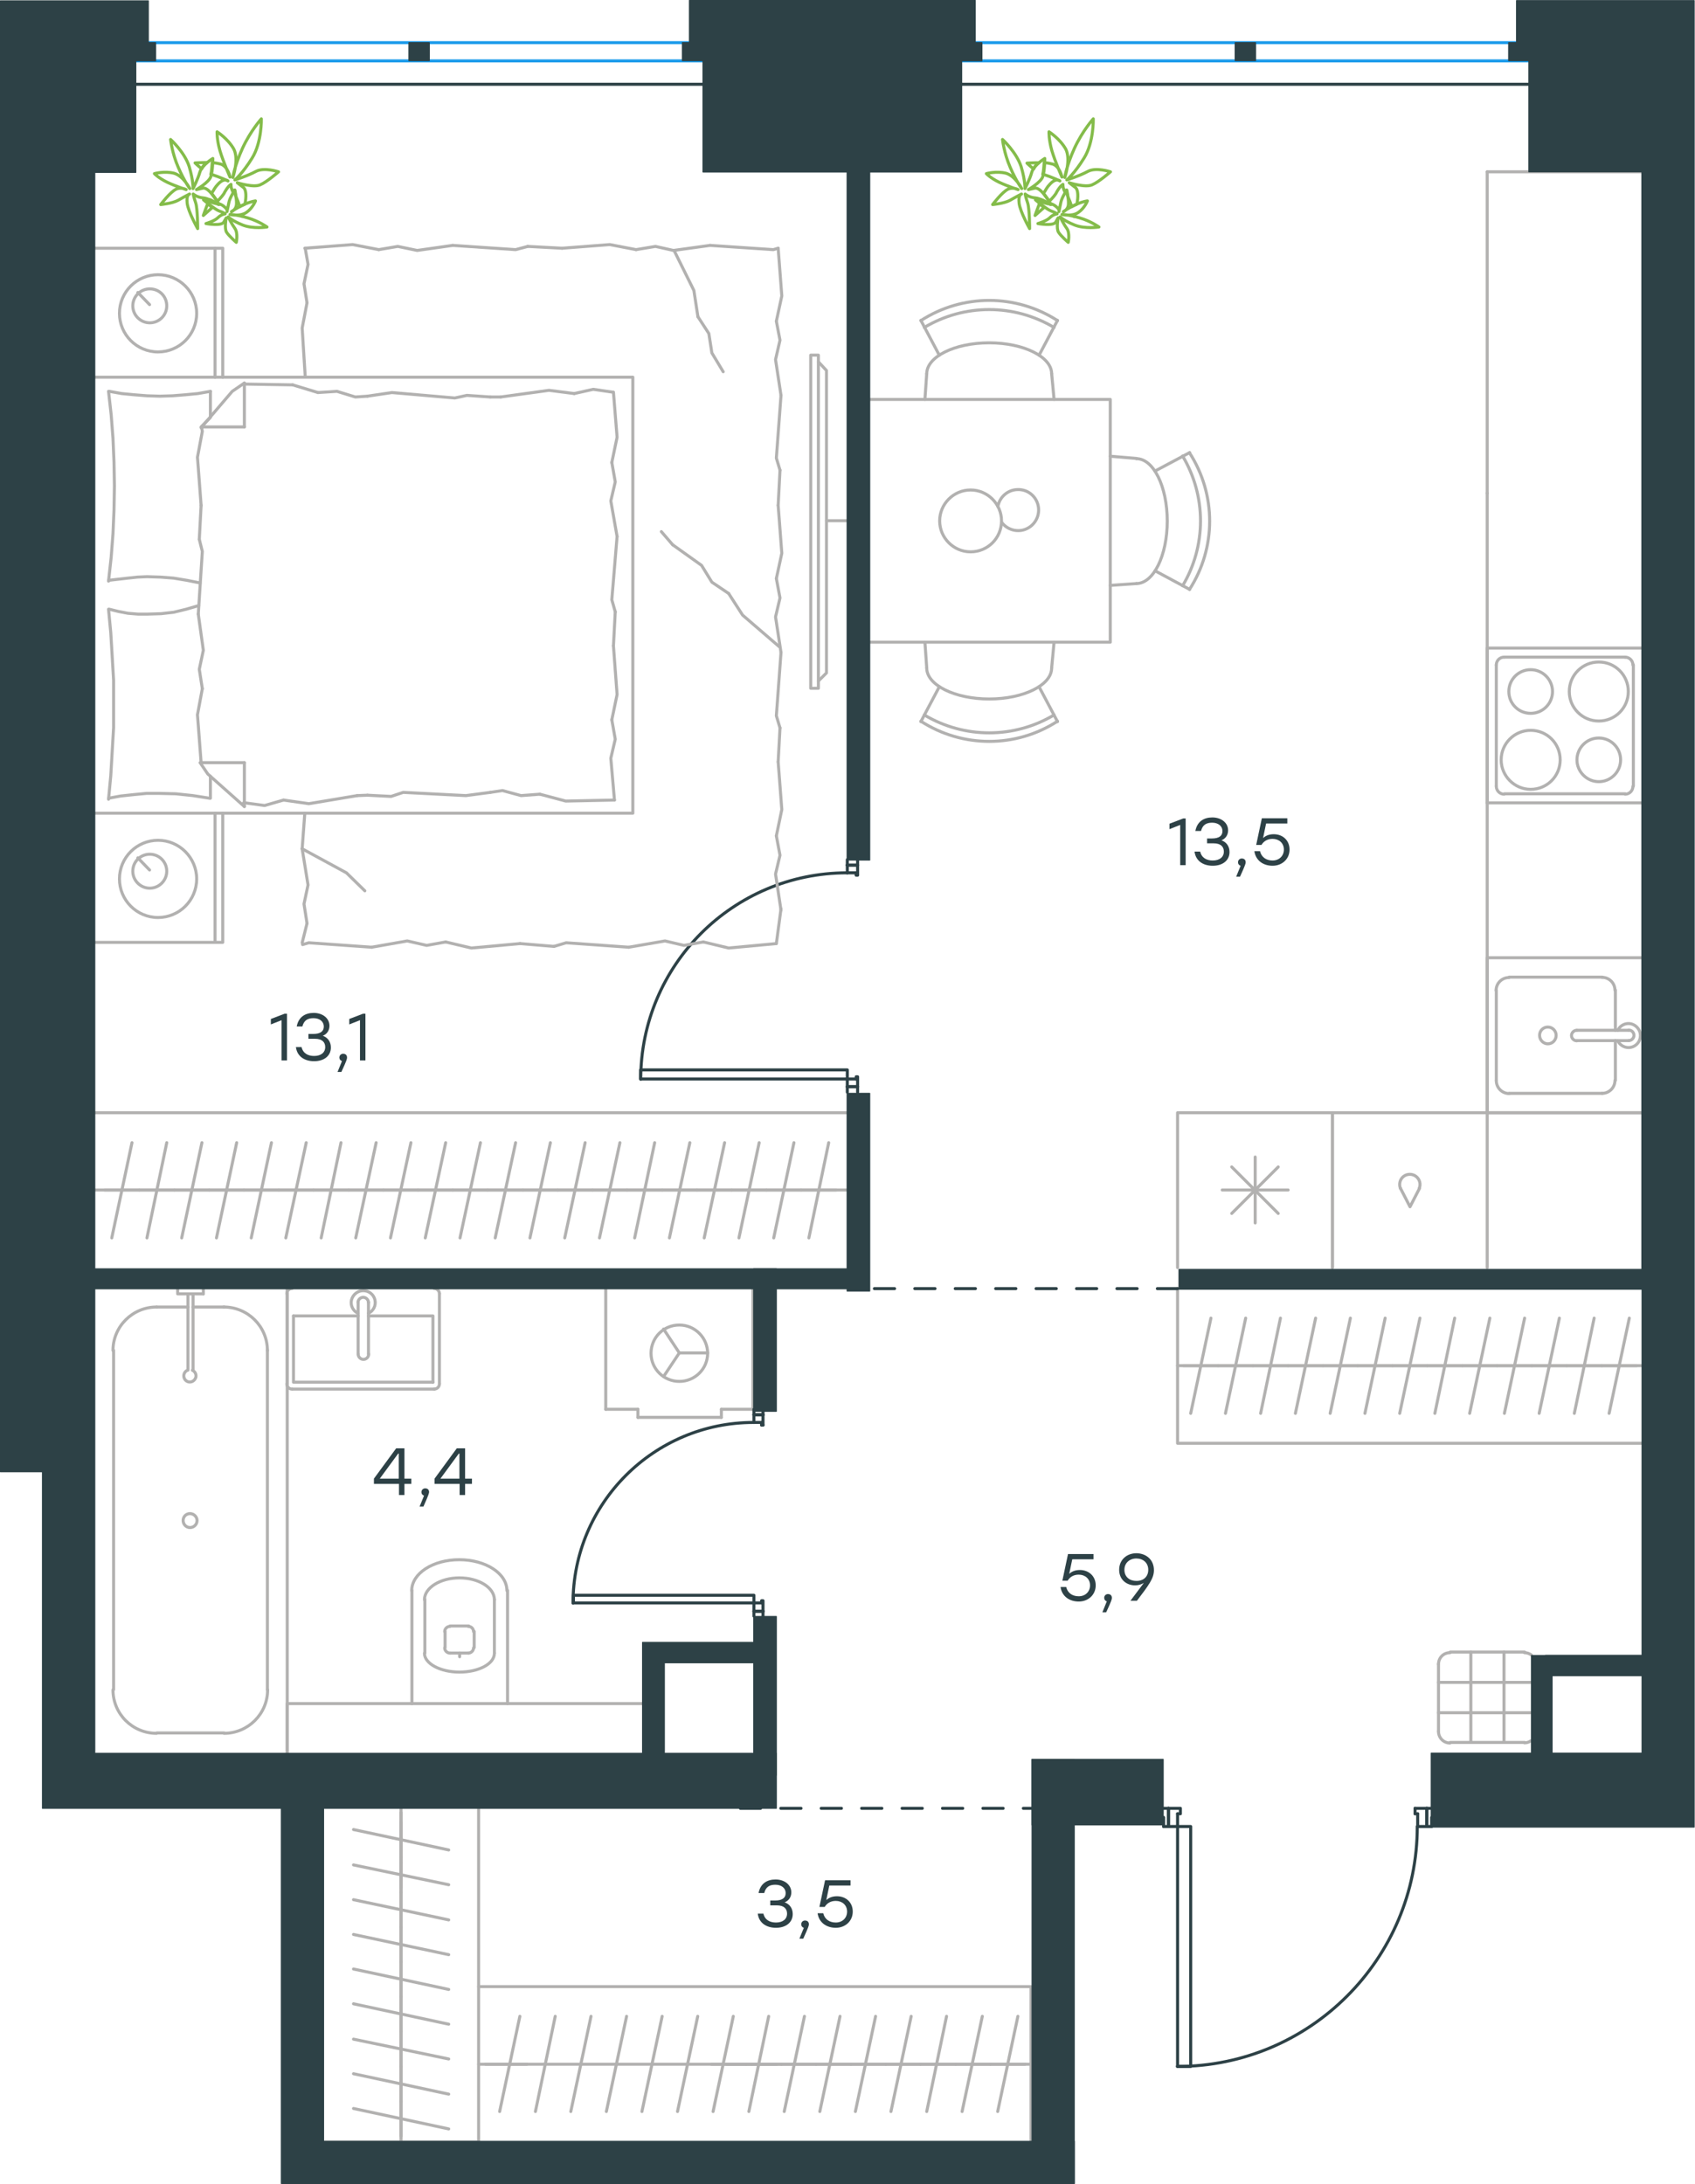 <?xml version="1.0" encoding="utf-8"?>
<!-- Generator: Adobe Illustrator 26.5.0, SVG Export Plug-In . SVG Version: 6.00 Build 0)  -->
<svg version="1.1" id="Слой_1" xmlns="http://www.w3.org/2000/svg" xmlns:xlink="http://www.w3.org/1999/xlink" x="0px" y="0px"
	 viewBox="0 0 838.6 1080.5" style="enable-background:new 0 0 838.6 1080.5;" xml:space="preserve">
<style type="text/css">
	.st0{fill:none;stroke:#B2B1B0;stroke-width:1.5;stroke-linecap:round;stroke-linejoin:round;stroke-miterlimit:10;}
	.st1{fill:none;stroke:#2D4146;stroke-width:1.5;stroke-linecap:round;stroke-linejoin:round;stroke-miterlimit:22.926;}
	.st2{fill:none;stroke:#1D9CEB;stroke-width:1.5;stroke-linecap:round;stroke-linejoin:round;stroke-miterlimit:22.926;}
	
		.st3{fill:none;stroke:#2D4146;stroke-width:1.5;stroke-linecap:round;stroke-linejoin:round;stroke-miterlimit:22.926;stroke-dasharray:10;}
	
		.st4{fill-rule:evenodd;clip-rule:evenodd;fill:#2D4146;stroke:#2D4146;stroke-width:0.5;stroke-linecap:round;stroke-linejoin:round;stroke-miterlimit:10;}
	.st5{fill:none;stroke:#84BC4A;stroke-width:1.5;stroke-linecap:round;stroke-linejoin:round;stroke-miterlimit:22.926;}
	.st6{fill:#2D4146;}
</style>
<g>
	<line class="st0" x1="198.4" y1="1056.8" x2="198.4" y2="1039.6"/>
	<line class="st0" x1="174.9" y1="1043.1" x2="222" y2="1053.2"/>
	<line class="st0" x1="198.4" y1="1039.6" x2="198.4" y2="1022.4"/>
	<line class="st0" x1="174.9" y1="1025.9" x2="222" y2="1036"/>
	<line class="st0" x1="198.4" y1="1022.4" x2="198.4" y2="1005"/>
	<line class="st0" x1="174.9" y1="1008.8" x2="222" y2="1018.6"/>
	<line class="st0" x1="198.4" y1="1005" x2="198.4" y2="987.8"/>
	<line class="st0" x1="174.9" y1="991.3" x2="222" y2="1001.4"/>
	<line class="st0" x1="198.4" y1="987.8" x2="198.4" y2="970.6"/>
	<line class="st0" x1="174.9" y1="974.1" x2="222" y2="984.2"/>
	<line class="st0" x1="198.4" y1="970.6" x2="198.4" y2="953.4"/>
	<line class="st0" x1="174.9" y1="957" x2="222" y2="967"/>
	<line class="st0" x1="198.4" y1="953.4" x2="198.4" y2="936.2"/>
	<line class="st0" x1="174.9" y1="939.8" x2="222" y2="949.8"/>
	<line class="st0" x1="198.4" y1="1059.7" x2="198.4" y2="894.6"/>
	<line class="st0" x1="198.4" y1="936.2" x2="198.4" y2="918.8"/>
	<line class="st0" x1="174.9" y1="922.6" x2="222" y2="932.4"/>
	<line class="st0" x1="198.4" y1="918.8" x2="198.4" y2="901.6"/>
	<line class="st0" x1="174.9" y1="905.1" x2="222" y2="915.2"/>
	<line class="st0" x1="198.4" y1="933.9" x2="198.4" y2="921.6"/>
	<line class="st0" x1="198.4" y1="921.6" x2="198.4" y2="909.1"/>
	<line class="st0" x1="198.4" y1="909.1" x2="198.4" y2="896.7"/>
	<polyline class="st0" points="236.8,894.6 236.8,1059.7 160.2,1059.7 	"/>
</g>
<g>
	<line class="st0" x1="507.2" y1="1021.2" x2="490" y2="1021.2"/>
	<line class="st0" x1="493.6" y1="1044.6" x2="503.6" y2="997.5"/>
	<line class="st0" x1="490" y1="1021.2" x2="472.8" y2="1021.2"/>
	<line class="st0" x1="476" y1="1044.6" x2="486" y2="997.5"/>
	<line class="st0" x1="472.8" y1="1021.2" x2="455.4" y2="1021.2"/>
	<line class="st0" x1="458.5" y1="1044.6" x2="468.3" y2="997.5"/>
	<line class="st0" x1="455.4" y1="1021.2" x2="438.2" y2="1021.2"/>
	<line class="st0" x1="440.8" y1="1044.6" x2="450.8" y2="997.5"/>
	<line class="st0" x1="438.2" y1="1021.2" x2="421" y2="1021.2"/>
	<line class="st0" x1="423.2" y1="1044.6" x2="433.2" y2="997.5"/>
	<line class="st0" x1="421" y1="1021.2" x2="403.8" y2="1021.2"/>
	<line class="st0" x1="405.6" y1="1044.6" x2="415.6" y2="997.5"/>
	<line class="st0" x1="403.8" y1="1021.2" x2="386.6" y2="1021.2"/>
	<line class="st0" x1="388" y1="1044.6" x2="398" y2="997.5"/>
	<line class="st0" x1="510.1" y1="1021.2" x2="236.8" y2="1021.2"/>
	<line class="st0" x1="386.6" y1="1021.2" x2="369.2" y2="1021.2"/>
	<line class="st0" x1="370.5" y1="1044.6" x2="380.3" y2="997.5"/>
	<line class="st0" x1="369.2" y1="1021.2" x2="352" y2="1021.2"/>
	<line class="st0" x1="352.8" y1="1044.6" x2="362.8" y2="997.5"/>
	<line class="st0" x1="384.3" y1="1021.2" x2="372" y2="1021.2"/>
	<line class="st0" x1="372" y1="1021.2" x2="359.5" y2="1021.2"/>
	<line class="st0" x1="260.7" y1="1021.2" x2="240.2" y2="1021.2"/>
	<polyline class="st0" points="236.8,982.8 510.1,982.8 510.1,1059.4 	"/>
	<line class="st0" x1="335.2" y1="1044.6" x2="345.2" y2="997.5"/>
	<line class="st0" x1="317.6" y1="1044.6" x2="327.6" y2="997.5"/>
	<line class="st0" x1="300" y1="1044.6" x2="310" y2="997.5"/>
	<line class="st0" x1="282.4" y1="1044.6" x2="292.4" y2="997.5"/>
	<line class="st0" x1="264.9" y1="1044.6" x2="274.7" y2="997.5"/>
	<line class="st0" x1="247.2" y1="1044.6" x2="257.2" y2="997.5"/>
</g>
<line class="st1" x1="419.2" y1="428" x2="419.2" y2="425.3"/>
<polyline class="st1" points="419.2,540.3 419.2,537.6 419.2,533.8 "/>
<line class="st1" x1="419.2" y1="431.8" x2="419.2" y2="428"/>
<path class="st1" d="M419.1,431.8c-56.4,0-102.1,45.7-102.1,102.1"/>
<line class="st1" x1="424.3" y1="428" x2="424.3" y2="432.9"/>
<line class="st1" x1="424.3" y1="537.6" x2="424.3" y2="540.3"/>
<line class="st1" x1="419.2" y1="533.8" x2="423.6" y2="533.8"/>
<polyline class="st1" points="424.3,537.6 424.3,532.7 423.6,532.7 423.6,533.8 "/>
<line class="st1" x1="423.6" y1="431.8" x2="423.6" y2="432.9"/>
<line class="st1" x1="424.3" y1="425.3" x2="424.3" y2="428"/>
<line class="st1" x1="419.2" y1="431.8" x2="423.6" y2="431.8"/>
<line class="st1" x1="423.6" y1="432.9" x2="424.3" y2="432.9"/>
<line class="st1" x1="419.2" y1="537.6" x2="424.3" y2="537.6"/>
<line class="st1" x1="419.2" y1="428" x2="424.3" y2="428"/>
<line class="st1" x1="419.2" y1="537.6" x2="424.3" y2="537.6"/>
<line class="st1" x1="419.2" y1="428" x2="424.3" y2="428"/>
<polygon class="st1" points="316.9,533.8 316.9,529.3 345.1,529.3 419.2,529.3 419.2,533.8 391,533.8 "/>
<line class="st1" x1="705.9" y1="903.6" x2="708.3" y2="903.6"/>
<polyline class="st1" points="575.7,903.6 578.1,903.6 582.6,903.6 "/>
<line class="st1" x1="701.4" y1="903.6" x2="705.9" y2="903.6"/>
<path class="st1" d="M582.5,1022.3c65.5,0,118.7-53.1,118.7-118.7"/>
<line class="st1" x1="705.9" y1="894.6" x2="700.1" y2="894.6"/>
<line class="st1" x1="578.1" y1="894.6" x2="575.7" y2="894.6"/>
<line class="st1" x1="582.6" y1="903.6" x2="582.6" y2="897.3"/>
<polyline class="st1" points="578.1,894.6 584,894.6 584,897.3 582.6,897.3 "/>
<polyline class="st1" points="575.7,903.6 575.7,902.9 575.7,899.1 "/>
<line class="st1" x1="701.4" y1="897.3" x2="700.1" y2="897.3"/>
<line class="st1" x1="708.3" y1="894.6" x2="705.9" y2="894.6"/>
<polyline class="st1" points="708.3,903.6 708.3,902.9 708.3,899.1 "/>
<line class="st1" x1="701.4" y1="903.6" x2="701.4" y2="897.3"/>
<line class="st1" x1="700.1" y1="897.3" x2="700.1" y2="894.6"/>
<line class="st1" x1="578.1" y1="903.6" x2="578.1" y2="894.6"/>
<line class="st1" x1="705.9" y1="903.6" x2="705.9" y2="894.6"/>
<line class="st1" x1="578.1" y1="903.6" x2="578.1" y2="894.6"/>
<line class="st1" x1="705.9" y1="903.6" x2="705.9" y2="894.6"/>
<polygon class="st1" points="582.6,931.7 582.6,1022.3 589.1,1022.3 589.1,994.4 589.1,903.6 582.6,903.6 "/>
<line class="st0" x1="120.9" y1="190" x2="144.8" y2="190.4"/>
<polyline class="st0" points="333.5,123.9 343.3,143.7 345.3,156.7 "/>
<polyline class="st0" points="345.3,156.7 350.7,165 352.2,174.6 357.8,183.9 "/>
<polyline class="st0" points="149.5,419.9 171.4,431.8 180.5,440.7 "/>
<polyline class="st0" points="385.5,319.9 367.4,304.3 360.5,293.6 "/>
<line class="st0" x1="332.8" y1="269.5" x2="327.2" y2="263"/>
<polyline class="st0" points="360.5,293.6 352.2,288 347.1,279.7 332.8,269.5 "/>
<line class="st0" x1="149.5" y1="466.4" x2="151.9" y2="456.8"/>
<line class="st0" x1="149.5" y1="419.9" x2="150.8" y2="402.3"/>
<polyline class="st0" points="151.9,456.8 150.4,447.2 152.4,437.8 149.5,419.9 "/>
<polyline class="st0" points="257.3,466.8 233.2,469 220.5,466 "/>
<polyline class="st0" points="183.9,468.6 152.8,466.4 149.7,467.3 "/>
<polyline class="st0" points="220.5,466 211.1,467.7 201.5,465.5 183.9,468.6 "/>
<polyline class="st0" points="384.1,466.8 360.5,469 348,466 "/>
<polyline class="st0" points="311.1,468.6 280.1,466.4 274.1,468.2 "/>
<polyline class="st0" points="348,466 338.4,467.7 329,465.5 311.1,468.6 "/>
<line class="st0" x1="274.1" y1="468.2" x2="257.3" y2="466.8"/>
<polyline class="st0" points="385,376.9 386.8,400.5 384.1,413.5 "/>
<polyline class="st0" points="384.1,413.5 385.9,423.1 383.7,432.4 386.4,450.3 "/>
<line class="st0" x1="386.4" y1="449.6" x2="384.1" y2="466.8"/>
<polyline class="st0" points="385,250 386.8,273.7 384.1,286.2 "/>
<polyline class="st0" points="386.4,322.8 384.1,354.1 385.9,360.1 "/>
<polyline class="st0" points="384.1,286.2 385.9,295.8 383.7,305.2 386.4,322.8 "/>
<line class="st0" x1="385.9" y1="360.1" x2="385" y2="376.9"/>
<polyline class="st0" points="385,122.8 386.8,146.4 384.1,158.9 "/>
<polyline class="st0" points="386.4,195.6 384.1,226.6 385.9,232.6 "/>
<polyline class="st0" points="384.1,158.9 385.9,168.3 383.7,177.9 386.4,195.6 "/>
<line class="st0" x1="385.9" y1="232.6" x2="385" y2="250"/>
<polyline class="st0" points="278.1,122.8 301.7,121 314.7,123.5 "/>
<polyline class="st0" points="351.3,121.4 382.6,123.5 385,122.8 "/>
<polyline class="st0" points="314.7,123.5 324.3,121.9 333.2,123.9 351.3,121.4 "/>
<polyline class="st0" points="150.8,122.8 174.5,121 187.4,123.5 "/>
<polyline class="st0" points="224,121.4 255.1,123.5 261.1,121.9 "/>
<polyline class="st0" points="187.4,123.5 196.8,121.9 206.4,123.9 224,121.4 "/>
<line class="st0" x1="261.1" y1="121.9" x2="278.1" y2="122.8"/>
<polyline class="st0" points="151,186.2 149.5,162.3 151.9,149.8 "/>
<polyline class="st0" points="151.9,149.8 150.4,140.4 152.4,130.8 151,122.8 "/>
<polyline class="st0" points="99.5,250 97.7,226.2 100.1,213.4 99.7,211.2 "/>
<polyline class="st0" points="99.5,377.3 97.7,353.6 100.1,340.7 "/>
<polyline class="st0" points="98.1,303.8 100.1,272.8 98.6,266.8 "/>
<polyline class="st0" points="100.1,340.7 98.6,331.1 100.6,321.7 98.1,303.8 "/>
<line class="st0" x1="98.6" y1="266.8" x2="99.5" y2="250"/>
<polyline class="st0" points="104.1,193.6 97.9,194.7 91.7,195.3 85.4,195.8 79.1,196 72.7,195.8 66.4,195.3 60.2,194.7 54.1,193.6 
	"/>
<polyline class="st0" points="53.7,193.6 55,205.2 55.9,216.8 56.4,228.6 56.6,240.4 56.4,252.3 55.9,264.1 55,275.7 53.7,287.5 "/>
<polyline class="st0" points="176.7,393.6 152.8,397.6 140.3,395.8 "/>
<polyline class="st0" points="140.3,395.8 130.9,398.5 121.3,397.2 120.5,397.2 "/>
<line class="st0" x1="181.8" y1="393.4" x2="176.7" y2="393.6"/>
<polyline class="st0" points="242.6,392 230.5,393.6 199.5,392 193.5,394 181.8,393.4 "/>
<polyline class="st0" points="304,395.8 279.9,396.3 267.1,392.9 "/>
<polyline class="st0" points="267.1,392.9 257.8,393.6 248.6,391.1 242.6,392 "/>
<polyline class="st0" points="247.7,196.4 271.6,193.1 284.1,194.7 "/>
<polyline class="st0" points="284.1,194.7 293.5,192.6 303.1,194 "/>
<line class="st0" x1="242.6" y1="196.4" x2="247.7" y2="196.4"/>
<polyline class="st0" points="181.8,196 193.9,194.2 225,196.9 231,195.6 242.6,196.4 "/>
<line class="st0" x1="144.8" y1="190.4" x2="157.3" y2="194.2"/>
<polyline class="st0" points="157.3,194.2 166.7,193.6 175.8,196.4 181.8,196 "/>
<polyline class="st0" points="53.7,287.1 63.3,286 68,285.5 72.7,285.3 79.4,285.5 85.9,286 92.5,287.1 99,288.4 "/>
<polyline class="st0" points="53.7,394.9 59.7,393.8 66.2,393.1 72.5,392.5 78.7,392.5 87,392.7 95.5,393.6 103.7,394.9 "/>
<polyline class="st0" points="98.3,299.6 92.1,301.4 85.9,302.9 79.6,303.6 73.1,303.8 68.2,303.8 63.3,303.4 58.6,302.5 
	54.1,301.4 "/>
<polyline class="st0" points="53.7,301.4 54.8,313 55.5,324.6 56.2,336.5 56.2,348.5 56.2,360.1 55.5,371.9 54.8,383.8 53.7,395.4 
	"/>
<polyline class="st0" points="303.5,319.5 305.3,343.6 302.7,356.1 "/>
<polyline class="st0" points="302.7,356.1 304.4,365.7 302.2,375.1 304,395.8 "/>
<polyline class="st0" points="303.5,194 305.3,216.3 302.7,228.8 "/>
<polyline class="st0" points="305.3,265.4 302.7,296.7 304.4,302.7 "/>
<polyline class="st0" points="302.7,228.8 304.4,238.4 302.2,247.8 305.3,265.4 "/>
<line class="st0" x1="304.4" y1="302.7" x2="303.5" y2="319.5"/>
<line class="st0" x1="120.9" y1="399" x2="120.9" y2="377.3"/>
<polyline class="st0" points="99.5,211.6 114.9,193.6 120.9,189.5 "/>
<line class="st0" x1="99.5" y1="377.3" x2="120.9" y2="377.3"/>
<line class="st0" x1="104.1" y1="193.6" x2="104.1" y2="206"/>
<polyline class="st0" points="120.9,399 102.8,382.9 99,377.3 "/>
<line class="st0" x1="120.9" y1="189.5" x2="120.9" y2="211.2"/>
<polyline class="st0" points="104.1,206.5 99.5,211.2 120.9,211.2 "/>
<line class="st0" x1="104.1" y1="384" x2="104.1" y2="394.9"/>
<line class="st0" x1="74" y1="150.7" x2="68.2" y2="144.7"/>
<path class="st0" d="M74.1,142.9c-4.6,0-8.4,3.8-8.4,8.4c0,4.6,3.8,8.4,8.4,8.4c4.6,0,8.4-3.7,8.4-8.4
	C82.5,146.6,78.8,142.9,74.1,142.9"/>
<path class="st0" d="M78.2,135.9c-10.5,0-19.1,8.5-19.1,19.1c0,10.5,8.5,19.1,19.1,19.1c10.5,0,19.1-8.5,19.1-19.1
	C97.3,144.5,88.7,135.9,78.2,135.9"/>
<line class="st0" x1="74" y1="430.4" x2="68.2" y2="424.4"/>
<path class="st0" d="M74.1,422.6c-4.6,0-8.4,3.7-8.4,8.4c0,4.6,3.8,8.4,8.4,8.4c4.6,0,8.4-3.8,8.4-8.4
	C82.5,426.4,78.8,422.6,74.1,422.6"/>
<path class="st0" d="M78.2,415.7c-10.5,0-19.1,8.5-19.1,19.1c0,10.5,8.5,19.1,19.1,19.1c10.5,0,19.1-8.5,19.1-19.1
	C97.3,424.3,88.7,415.7,78.2,415.7"/>
<line class="st0" x1="106.4" y1="186.6" x2="106.4" y2="122.8"/>
<line class="st0" x1="106.4" y1="466.2" x2="106.4" y2="402.3"/>
<polyline class="st0" points="46.3,122.8 110.2,122.8 110.2,186.6 "/>
<polyline class="st0" points="46.3,466.2 110.2,466.2 110.2,402.3 "/>
<polyline class="st0" points="46.3,186.6 313.1,186.6 313.1,402.3 46.3,402.3 "/>
<line class="st0" x1="413.8" y1="588.7" x2="396.4" y2="588.7"/>
<line class="st0" x1="400.2" y1="612.4" x2="410" y2="565.3"/>
<line class="st0" x1="396.4" y1="588.7" x2="379.2" y2="588.7"/>
<line class="st0" x1="382.8" y1="612.4" x2="392.8" y2="565.3"/>
<line class="st0" x1="379.2" y1="588.7" x2="362" y2="588.7"/>
<line class="st0" x1="365.6" y1="612.4" x2="375.6" y2="565.3"/>
<line class="st0" x1="362" y1="588.7" x2="344.8" y2="588.7"/>
<line class="st0" x1="348.4" y1="612.4" x2="358.5" y2="565.3"/>
<line class="st0" x1="344.8" y1="588.7" x2="327.7" y2="588.7"/>
<line class="st0" x1="331.2" y1="612.4" x2="341.3" y2="565.3"/>
<line class="st0" x1="327.7" y1="588.7" x2="310.2" y2="588.7"/>
<line class="st0" x1="314" y1="612.4" x2="323.9" y2="565.3"/>
<line class="st0" x1="310.2" y1="588.7" x2="293.1" y2="588.7"/>
<line class="st0" x1="296.6" y1="612.4" x2="306.7" y2="565.3"/>
<line class="st0" x1="293.1" y1="588.7" x2="275.9" y2="588.7"/>
<line class="st0" x1="279.4" y1="612.4" x2="289.5" y2="565.3"/>
<line class="st0" x1="275.9" y1="588.7" x2="258.7" y2="588.7"/>
<line class="st0" x1="262.2" y1="612.4" x2="272.3" y2="565.3"/>
<line class="st0" x1="258.7" y1="588.7" x2="241.2" y2="588.7"/>
<line class="st0" x1="245" y1="612.4" x2="255.1" y2="565.3"/>
<line class="st0" x1="241.2" y1="588.7" x2="224" y2="588.7"/>
<line class="st0" x1="227.6" y1="612.4" x2="237.7" y2="565.3"/>
<line class="st0" x1="224" y1="588.7" x2="206.8" y2="588.7"/>
<line class="st0" x1="210.4" y1="612.4" x2="220.5" y2="565.3"/>
<line class="st0" x1="206.8" y1="588.7" x2="189.7" y2="588.7"/>
<line class="st0" x1="193.2" y1="612.4" x2="203.3" y2="565.3"/>
<line class="st0" x1="189.7" y1="588.7" x2="172.5" y2="588.7"/>
<line class="st0" x1="176" y1="612.4" x2="186.1" y2="565.3"/>
<line class="st0" x1="172.5" y1="588.7" x2="155.1" y2="588.7"/>
<line class="st0" x1="158.9" y1="612.4" x2="168.7" y2="565.3"/>
<line class="st0" x1="419.2" y1="588.7" x2="46.3" y2="588.7"/>
<line class="st0" x1="155.1" y1="588.7" x2="137.9" y2="588.7"/>
<line class="st0" x1="141.4" y1="612.4" x2="151.5" y2="565.3"/>
<line class="st0" x1="137.9" y1="588.7" x2="120.7" y2="588.7"/>
<line class="st0" x1="124.3" y1="612.4" x2="134.3" y2="565.3"/>
<line class="st0" x1="120.7" y1="588.7" x2="103.5" y2="588.7"/>
<line class="st0" x1="107.1" y1="612.4" x2="117.1" y2="565.3"/>
<line class="st0" x1="103.5" y1="588.7" x2="86.3" y2="588.7"/>
<line class="st0" x1="89.9" y1="612.4" x2="99.9" y2="565.3"/>
<line class="st0" x1="86.3" y1="588.7" x2="68.9" y2="588.7"/>
<line class="st0" x1="72.7" y1="612.4" x2="82.5" y2="565.3"/>
<line class="st0" x1="68.9" y1="588.7" x2="51.7" y2="588.7"/>
<line class="st0" x1="55.3" y1="612.4" x2="65.3" y2="565.3"/>
<line class="st0" x1="46.3" y1="550.5" x2="419.2" y2="550.5"/>
<line class="st0" x1="408.9" y1="257.6" x2="419.2" y2="257.6"/>
<polyline class="st0" points="404.9,336.9 408.9,332.9 408.9,183.3 404.9,179 "/>
<rect x="401.1" y="175.7" class="st0" width="3.8" height="164.8"/>
<path class="st0" d="M757.6,818.7c-1-0.7-2.2-1.1-3.4-1.1"/>
<path class="st0" d="M717.4,817.6c-3.2,0-5.7,2.5-5.7,5.7"/>
<path class="st0" d="M711.7,856.6c0,3.1,2.5,5.7,5.7,5.7"/>
<path class="st0" d="M754.2,862.2c1.2,0,2.2-0.3,3.2-1"/>
<line class="st0" x1="727.7" y1="862" x2="727.7" y2="817.3"/>
<line class="st0" x1="744.1" y1="862" x2="744.1" y2="817.3"/>
<line class="st0" x1="757.7" y1="847.3" x2="711.7" y2="847.3"/>
<line class="st0" x1="757.7" y1="832.3" x2="711.7" y2="832.3"/>
<line class="st0" x1="711.7" y1="856.4" x2="711.7" y2="823.2"/>
<line class="st0" x1="717.5" y1="817.3" x2="754.3" y2="817.3"/>
<line class="st0" x1="754.3" y1="862" x2="717.5" y2="862"/>
<line class="st0" x1="799.2" y1="489.8" x2="799.2" y2="509.7"/>
<path class="st0" d="M765.8,508.1c-2.3,0-4.1,1.8-4.1,4.1c0,2.3,1.9,4.2,4.1,4.2c2.3,0,4.1-1.9,4.1-4.2
	C769.9,510,768.1,508.1,765.8,508.1"/>
<path class="st0" d="M780.1,509.7c-1.4,0-2.6,1.2-2.6,2.6c0,1.4,1.2,2.6,2.6,2.6"/>
<line class="st0" x1="805.9" y1="509.7" x2="780.2" y2="509.7"/>
<path class="st0" d="M805.8,514.8c1.4,0,2.6-1.2,2.6-2.6c0-1.4-1.1-2.6-2.6-2.6"/>
<line class="st0" x1="805.9" y1="514.8" x2="780.2" y2="514.8"/>
<path class="st0" d="M800.4,514.9c1.2,2.5,4,3.8,6.6,3.2c2.7-0.6,4.6-3,4.6-5.8c0-2.7-1.9-5.1-4.6-5.8c-2.7-0.6-5.4,0.7-6.6,3.2"/>
<path class="st0" d="M799,489.9c0-3.5-2.8-6.4-6.4-6.4"/>
<path class="st0" d="M792.6,540.9c3.5,0,6.4-2.8,6.4-6.4"/>
<path class="st0" d="M746.6,483.6c-3.5,0-6.4,2.8-6.4,6.4"/>
<path class="st0" d="M740.3,534.6c0,3.5,2.8,6.4,6.4,6.4"/>
<line class="st0" x1="792.7" y1="483.4" x2="746.7" y2="483.4"/>
<line class="st0" x1="740.3" y1="489.8" x2="740.3" y2="534.5"/>
<line class="st0" x1="746.7" y1="540.9" x2="792.7" y2="540.9"/>
<line class="st0" x1="799.2" y1="534.5" x2="799.2" y2="514.8"/>
<polyline class="st0" points="812.6,473.8 735.8,473.8 735.8,550.5 812.6,550.5 "/>
<line class="st0" x1="609.4" y1="577.3" x2="632.4" y2="600.3"/>
<line class="st0" x1="632.4" y1="577.3" x2="609.4" y2="600.3"/>
<line class="st0" x1="604.7" y1="588.7" x2="637.3" y2="588.7"/>
<line class="st0" x1="621" y1="572.4" x2="621" y2="605"/>
<polyline class="st0" points="659.2,627.1 659.2,550.5 582.6,550.5 582.6,627.1 "/>
<path class="st0" d="M791,356.7c8.1,0,14.6-6.5,14.6-14.6c0-8.1-6.5-14.6-14.6-14.6c-8.1,0-14.6,6.5-14.6,14.6
	C776.4,350.2,782.9,356.7,791,356.7"/>
<path class="st0" d="M791,386.7c6,0,10.8-4.9,10.8-10.8c0-6-4.9-10.8-10.8-10.8c-6,0-10.8,4.9-10.8,10.8
	C780.2,381.8,785.1,386.7,791,386.7"/>
<path class="st0" d="M757.3,390.5c8.1,0,14.6-6.5,14.6-14.6c0-8.1-6.5-14.6-14.6-14.6c-8.1,0-14.6,6.6-14.6,14.6
	C742.7,383.9,749.3,390.5,757.3,390.5"/>
<path class="st0" d="M757.3,352.9c6,0,10.8-4.8,10.8-10.8c0-6-4.9-10.8-10.8-10.8c-6,0-10.8,4.8-10.8,10.8
	C746.5,348.1,751.3,352.9,757.3,352.9"/>
<path class="st0" d="M804,392.9c2.2,0,3.9-1.8,3.9-3.9"/>
<path class="st0" d="M807.9,329c0-2.2-1.8-3.9-3.9-3.9"/>
<path class="st0" d="M740.3,389c0,2.1,1.7,3.9,3.9,3.9"/>
<path class="st0" d="M744.2,325.1c-2.2,0-3.9,1.7-3.9,3.9"/>
<line class="st0" x1="808.1" y1="388.9" x2="808.1" y2="328.9"/>
<line class="st0" x1="744.3" y1="392.7" x2="804.1" y2="392.7"/>
<line class="st0" x1="740.3" y1="328.9" x2="740.3" y2="388.9"/>
<line class="st0" x1="804.1" y1="325.1" x2="744.3" y2="325.1"/>
<line class="st0" x1="735.8" y1="397.2" x2="812.6" y2="397.2"/>
<polyline class="st0" points="812.6,320.6 735.8,320.6 735.8,397.2 "/>
<path class="st0" d="M702.1,588c1-2.1,0.3-4.6-1.5-6c-1.8-1.4-4.4-1.4-6.2,0c-1.8,1.4-2.4,3.9-1.5,6"/>
<polyline class="st0" points="702.3,587.9 697.6,597 692.9,587.9 "/>
<polyline class="st0" points="735.8,627.1 735.8,550.5 659.2,550.5 659.2,627.1 "/>
<path class="st0" d="M585.1,289.8c11.8-19.8,11.8-44.4,0-64.2"/>
<path class="st0" d="M588.5,291.6c13.3-20.6,13.3-47,0-67.6"/>
<line class="st0" x1="571.5" y1="282.4" x2="588.6" y2="291.6"/>
<line class="st0" x1="571.5" y1="233" x2="588.6" y2="223.9"/>
<line class="st0" x1="562.3" y1="226.8" x2="549.3" y2="225.7"/>
<line class="st0" x1="562.3" y1="288.7" x2="549.3" y2="289.6"/>
<path class="st0" d="M562.2,288.7c8.5,0,15.3-13.9,15.3-30.9c0-17.1-6.8-30.9-15.3-30.9"/>
<path class="st0" d="M521.5,162c-19.8-11.8-44.4-11.8-64.2,0"/>
<path class="st0" d="M523.2,158.6c-20.6-13.3-47-13.3-67.6,0"/>
<line class="st0" x1="464.7" y1="175.7" x2="455.6" y2="158.5"/>
<line class="st0" x1="514.1" y1="175.7" x2="523.2" y2="158.5"/>
<line class="st0" x1="520.3" y1="184.8" x2="521.5" y2="197.6"/>
<line class="st0" x1="458.5" y1="184.8" x2="457.6" y2="197.6"/>
<path class="st0" d="M520.3,184.9c0-8.4-13.9-15.3-30.9-15.3c-17.1,0-30.9,6.9-30.9,15.3"/>
<path class="st0" d="M457.3,353.7c19.8,11.8,44.4,11.8,64.2,0"/>
<path class="st0" d="M455.6,356.8c20.6,13.3,47.1,13.3,67.6,0"/>
<line class="st0" x1="464.7" y1="339.8" x2="455.6" y2="357"/>
<line class="st0" x1="514.1" y1="339.8" x2="523.2" y2="357"/>
<line class="st0" x1="520.3" y1="330.4" x2="521.5" y2="317.7"/>
<line class="st0" x1="458.5" y1="330.4" x2="457.6" y2="317.7"/>
<path class="st0" d="M458.5,330.5c0,8.4,13.9,15.3,30.9,15.3c17.1,0,30.9-6.9,30.9-15.3"/>
<path class="st0" d="M495.5,258.3c2.8,3.9,8.1,5.3,12.4,3.3c4.4-2,6.8-6.9,5.7-11.6c-1.1-4.7-5.3-8-10.2-7.8
	c-4.8,0.1-8.9,3.7-9.7,8.4"/>
<path class="st0" d="M495.5,257.7c0-8.4-6.9-15.3-15.3-15.3c-8.4,0-15.3,6.9-15.3,15.3c0,8.4,6.9,15.3,15.3,15.3
	C488.7,273,495.5,266.2,495.5,257.7"/>
<polyline class="st0" points="429.4,317.7 549.3,317.7 549.3,197.6 429.4,197.6 "/>
<g>
	<line class="st0" x1="585.5" y1="675.6" x2="602.7" y2="675.6"/>
	<line class="st0" x1="599.1" y1="652.1" x2="589.1" y2="699.2"/>
	<line class="st0" x1="602.7" y1="675.6" x2="619.9" y2="675.6"/>
	<line class="st0" x1="616.3" y1="652.1" x2="606.3" y2="699.2"/>
	<line class="st0" x1="619.9" y1="675.6" x2="637.3" y2="675.6"/>
	<line class="st0" x1="633.5" y1="652.1" x2="623.7" y2="699.2"/>
	<line class="st0" x1="637.3" y1="675.6" x2="654.5" y2="675.6"/>
	<line class="st0" x1="650.9" y1="652.1" x2="640.9" y2="699.2"/>
	<line class="st0" x1="654.5" y1="675.6" x2="671.7" y2="675.6"/>
	<line class="st0" x1="668.1" y1="652.1" x2="658.1" y2="699.2"/>
	<line class="st0" x1="671.7" y1="675.6" x2="688.9" y2="675.6"/>
	<line class="st0" x1="685.3" y1="652.1" x2="675.3" y2="699.2"/>
	<line class="st0" x1="688.9" y1="675.6" x2="706.1" y2="675.6"/>
	<line class="st0" x1="702.5" y1="652.1" x2="692.5" y2="699.2"/>
	<line class="st0" x1="582.6" y1="675.6" x2="812.6" y2="675.6"/>
	<line class="st0" x1="706.1" y1="675.6" x2="723.5" y2="675.6"/>
	<line class="st0" x1="719.7" y1="652.1" x2="709.9" y2="699.2"/>
	<line class="st0" x1="723.5" y1="675.6" x2="740.7" y2="675.6"/>
	<line class="st0" x1="737.1" y1="652.1" x2="727.1" y2="699.2"/>
	<line class="st0" x1="740.7" y1="675.6" x2="757.9" y2="675.6"/>
	<line class="st0" x1="754.3" y1="652.1" x2="744.3" y2="699.2"/>
	<line class="st0" x1="757.9" y1="675.6" x2="775.1" y2="675.6"/>
	<line class="st0" x1="771.5" y1="652.1" x2="761.5" y2="699.2"/>
	<line class="st0" x1="775.1" y1="675.6" x2="792.5" y2="675.6"/>
	<line class="st0" x1="788.7" y1="652.1" x2="778.9" y2="699.2"/>
	<line class="st0" x1="792.5" y1="675.6" x2="809.7" y2="675.6"/>
	<line class="st0" x1="806.1" y1="652.1" x2="796.1" y2="699.2"/>
	<polyline class="st0" points="812.6,714 582.6,714 582.6,637.4 	"/>
</g>
<line class="st0" x1="735.8" y1="85" x2="812.6" y2="85"/>
<polyline class="st0" points="812.6,550.5 735.8,550.5 735.8,244 "/>
<line class="st0" x1="227.4" y1="817.8" x2="227.4" y2="819.6"/>
<path class="st0" d="M234.3,807.2c0-1.4-1.1-2.6-2.6-2.6"/>
<path class="st0" d="M222.6,804.6c-1.4,0-2.6,1.2-2.6,2.6"/>
<path class="st0" d="M231.7,817.8c1.4,0,2.6-1.2,2.6-2.6"/>
<path class="st0" d="M220,815.2c0,1.4,1.2,2.6,2.6,2.6"/>
<line class="st0" x1="234.6" y1="815.1" x2="234.6" y2="807.1"/>
<line class="st0" x1="231.9" y1="804.4" x2="222.7" y2="804.4"/>
<line class="st0" x1="220.2" y1="807.1" x2="220.2" y2="815.1"/>
<line class="st0" x1="222.7" y1="817.8" x2="231.9" y2="817.8"/>
<path class="st0" d="M210,817.9c0,5.1,7.8,9.3,17.3,9.3c9.6,0,17.3-4.1,17.3-9.3"/>
<line class="st0" x1="244.6" y1="791.2" x2="244.6" y2="817.8"/>
<path class="st0" d="M244.6,791.4c0-6-7.8-10.8-17.3-10.8c-9.5,0-17.3,4.9-17.3,10.8"/>
<line class="st0" x1="210.2" y1="791.2" x2="210.2" y2="817.8"/>
<path class="st0" d="M250.8,786.9c0-8.5-10.5-15.3-23.6-15.3c-13,0-23.5,6.8-23.5,15.3"/>
<line class="st0" x1="251.1" y1="786.8" x2="251.1" y2="842.8"/>
<line class="st0" x1="203.8" y1="786.8" x2="203.8" y2="842.8"/>
<polyline class="st0" points="317.6,842.8 142.1,842.8 142.1,867.1 "/>
<line class="st0" x1="77.6" y1="646.6" x2="93" y2="646.6"/>
<path class="st0" d="M92.7,677.9c-1.3,0.6-2,2-1.7,3.4c0.3,1.4,1.5,2.4,2.9,2.4c1.4,0,2.6-1,3-2.4c0.3-1.4-0.4-2.8-1.7-3.4"/>
<line class="st0" x1="93" y1="640.1" x2="93" y2="677.8"/>
<line class="st0" x1="95.5" y1="640.1" x2="95.5" y2="677.8"/>
<line class="st0" x1="100.6" y1="640.1" x2="100.6" y2="637.4"/>
<polyline class="st0" points="100.6,640.1 87.9,640.1 87.9,637.4 "/>
<path class="st0" d="M94,748.8c-1.9,0-3.4,1.5-3.4,3.4c0,1.9,1.5,3.5,3.4,3.5c1.9,0,3.5-1.5,3.5-3.5C97.5,750.4,95.9,748.8,94,748.8
	"/>
<path class="st0" d="M77.5,646.6c-11.9,0-21.6,9.6-21.6,21.5"/>
<path class="st0" d="M132.3,668.1c0-11.9-9.7-21.5-21.6-21.5"/>
<path class="st0" d="M55.9,836c0,11.9,9.6,21.5,21.6,21.5"/>
<path class="st0" d="M110.8,857.5c11.9,0,21.6-9.6,21.6-21.5"/>
<line class="st0" x1="110.9" y1="646.6" x2="95.5" y2="646.6"/>
<line class="st0" x1="56.2" y1="668" x2="56.2" y2="835.9"/>
<line class="st0" x1="77.6" y1="857.3" x2="110.9" y2="857.3"/>
<line class="st0" x1="132.3" y1="835.9" x2="132.3" y2="668"/>
<line class="st0" x1="142.1" y1="867.1" x2="142.1" y2="637.4"/>
<line class="st0" x1="315.6" y1="697.2" x2="315.6" y2="701.2"/>
<line class="st0" x1="356.9" y1="697.2" x2="356.9" y2="701.2"/>
<line class="st0" x1="299.7" y1="697.2" x2="315.6" y2="697.2"/>
<line class="st0" x1="372.5" y1="697.2" x2="356.9" y2="697.2"/>
<polyline class="st0" points="328.3,657.5 336.1,669.3 328.3,681 "/>
<line class="st0" x1="336.1" y1="669.3" x2="350.2" y2="669.3"/>
<path class="st0" d="M322.1,669.5c0,7.7,6.3,13.9,14,13.9c7.7,0,14-6.2,14-13.9c0-7.7-6.3-14-14-14
	C328.3,655.5,322.1,661.7,322.1,669.5"/>
<line class="st0" x1="299.7" y1="637.4" x2="299.7" y2="697.2"/>
<line class="st0" x1="315.6" y1="701.2" x2="356.9" y2="701.2"/>
<line class="st0" x1="372.5" y1="697.2" x2="372.5" y2="637.4"/>
<line class="st0" x1="177.2" y1="651" x2="145.2" y2="651"/>
<polyline class="st0" points="182.3,651 214.2,651 214.2,683.8 "/>
<polyline class="st0" points="214.2,683.8 145.2,683.8 145.2,651 "/>
<path class="st0" d="M141.9,684.6c0,1.4,1.1,2.6,2.6,2.6"/>
<path class="st0" d="M214.8,687.2c1.4,0,2.6-1.1,2.6-2.6"/>
<path class="st0" d="M144.5,637.4c-1.4,0-2.6,1.2-2.6,2.6"/>
<path class="st0" d="M217.4,640c0-1.4-1.2-2.6-2.6-2.6"/>
<path class="st0" d="M177.2,669.9c0,1.4,1.2,2.6,2.6,2.6c1.4,0,2.6-1.1,2.6-2.6"/>
<line class="st0" x1="177.2" y1="644.3" x2="177.2" y2="669.8"/>
<path class="st0" d="M182.3,644.4c0-1.4-1.2-2.6-2.6-2.6c-1.4,0-2.6,1.2-2.6,2.6"/>
<line class="st0" x1="182.3" y1="644.3" x2="182.3" y2="669.8"/>
<path class="st0" d="M182.3,649.7c2.5-1.2,3.8-3.9,3.2-6.6c-0.6-2.7-3-4.6-5.8-4.6c-2.7,0-5.1,1.9-5.8,4.6c-0.6,2.7,0.7,5.4,3.2,6.6
	"/>
<line class="st0" x1="142.1" y1="639.9" x2="142.1" y2="684.5"/>
<line class="st0" x1="144.6" y1="687.2" x2="214.9" y2="687.2"/>
<line class="st0" x1="217.4" y1="684.5" x2="217.4" y2="639.9"/>
<line class="st2" x1="756.7" y1="21.1" x2="475.7" y2="21.1"/>
<line class="st2" x1="756.6" y1="30.1" x2="475.7" y2="30.1"/>
<line class="st2" x1="347.9" y1="21.1" x2="66.9" y2="21.1"/>
<line class="st2" x1="347.8" y1="30.1" x2="66.9" y2="30.1"/>
<line class="st3" x1="582.6" y1="637.5" x2="429.3" y2="637.5"/>
<rect x="611.1" y="21.1" class="st4" width="10.1" height="8.9"/>
<rect x="337.6" y="21.1" class="st4" width="10.1" height="8.9"/>
<rect x="202.3" y="21.1" class="st4" width="10.1" height="8.9"/>
<polygon class="st4" points="347.8,85.1 419.1,85.1 419.1,425.5 430.3,425.5 430.3,85.1 475.8,85.1 475.8,30.1 485.8,30.1 
	485.8,21.1 475.8,21.1 475.8,21 482.5,21 482.5,6.3 482.5,0.2 341.1,0.2 341.1,6.3 341.1,21 347.8,21 "/>
<path class="st4" d="M764.6,818.9v0.1h-6.9v48.3h-49.6v32v3.6v1h130.1v-36.6v-42.8v-10.1V702.4v-10.1V538.9v-10.1V85.1V0.3h-87.9
	v6.1V21h6.1v0.1h-10v8.9h10v55h55.9V628H583.3v9.8h229.1v181.1H764.6z M812.4,867.3h-44.5v-38.3h44.5V867.3z"/>
<line class="st0" x1="735.8" y1="85" x2="735.8" y2="244"/>
<g>
	<path class="st5" d="M116.2,89c0,0,3.8-3.1,8.6-10.9c4.8-7.8,4.5-19.3,4.5-19.3s-5.2,5.7-9.3,14.5c-4,8.8-4.8,14.5-4.8,14.5
		s3.1-8.8,0.5-14c-2.9-5.2-8.3-8.6-8.3-8.6s-0.2,3.6,1.4,9.3c1.7,5.7,5,13.1,5,13.1s-1-5.2-4.5-6.4c-0.9-0.2-2.6-0.7-4.3-0.7
		c-0.2,1.7-0.2,4-0.7,5.7c0.2,0.2,0.7,0.2,0.7,0.2c3.8,1.2,7.8,3.1,7.8,3.1s-1.9-1.9-5.2,1.9c-1,1-1.9,2.6-2.9,4.3
		c0.9,1.2,2.1,2.9,2.9,3.8c1.7-1.7,3.1-3.3,3.6-4.5c1.9-3.3,3.1-3.8,3.1-3.8s-0.2,1.7,1,3.8c0.5-0.7,0.7-1,0.7-1s0.2,1.4,0.7,3.3
		c0.7,1.4,1.4,3.1,1.9,5c0.7-0.5,1.4-0.7,2.4-1.2l0.2-0.2c0.7-3.3,0.7-6.9-0.7-8.1l-3.1-2.4c0,0,8.1,2.6,11.4,1c3.3-1.4,9-6.4,9-6.4
		s-7.1-2.4-11.2-0.2C122.4,87.1,116.2,89,116.2,89z M102.4,80.4c-3.1,0-5.9,0.2-5.9,0.2s1.4,1.4,3.3,2.9
		C100.5,82.1,101.2,81.1,102.4,80.4z M103.6,98.7c-0.2,0.2-0.2,0.7-0.5,1c1,0.2,2.4,0.7,3.6,1l0.2-0.2
		C106.2,99.9,105,99.2,103.6,98.7z M102.7,100.9c-1.2,3.1-2.1,5.7-2.1,5.7s2.1-1.9,4.5-4C104.3,102.1,103.4,101.3,102.7,100.9z
		 M119.5,106.3c0,0.2,0.2,0.7,0.2,0.7h0.2c0-0.2,0.2-0.5,0.2-1C119.8,106.3,119.8,106.3,119.5,106.3z"/>
	<path class="st5" d="M95.5,93.3c0,0,0.2-3.8-1.9-10.9C91.3,75.2,84.4,69,84.4,69s0.7,6.7,3.8,13.8c3.1,7.1,5.7,10.5,5.7,10.5
		s-3.1-6.2-7.8-7.6c-4.8-1.2-9.7,0.2-9.7,0.2s1.9,2.1,6.4,4.3c4.5,2.1,9.3,3.6,9.3,3.6s-2.4-1.4-5-0.2c-2.9,1.4-7.6,7.6-7.6,7.6
		s5.7-0.5,8.6-2.1c2.9-1.7,5.7-3.1,5.7-3.1s-1.7,0.2-1.2,4.5c0.5,4.3,5.2,12.6,5.2,12.6s0-10-1-12.8c-1-2.9-1.2-4.3-1.2-4.3
		s1.9,1.7,5,1.9c2.4,0.2,5.2,2.1,7.1,3.1c0.2,0.2,0.7,0.2,0.7,0.2c-1-1.7-5.2-8.8-8.1-8.1l-3.1,0.7c0,0,6.2-3.6,7.1-6.4
		c1-2.9,1-9,1-9s-5.2,3.1-6.4,6.7C97.9,88.7,95.5,93.3,95.5,93.3z"/>
	<path class="st5" d="M112.9,107.3c0,0,1.9,1.9,7.1,4c5.2,2.1,12.1,1,12.1,1s-4-2.9-9.5-4.5c-5.7-1.7-8.8-1.7-8.8-1.7s5,1.2,8.1-1
		c3.1-2.1,4.5-5.7,4.5-5.7s-2.1,0.2-5.5,1.7c-3.3,1.4-6.4,3.6-6.4,3.6s1.9-0.7,2.4-2.9c0.5-2.1-0.7-7.8-0.7-7.8s-2.4,3.6-2.9,5.9
		c-0.5,2.4-1,4.8-1,4.8s0.7-1-1.9-2.9c-2.6-1.9-9.7-2.9-9.7-2.9s5.7,4.8,7.8,5.5c2.1,0.7,2.9,1.4,2.9,1.4s-1.9,0.2-3.6,1.9
		c-1.7,1.7-5.9,2.9-5.9,2.9s7.6,1.4,8.8-0.7l1.2-2.1c0,0-1,5.2,0.2,7.1c1.2,1.9,4.8,5,4.8,5s1-4.5-0.7-6.9
		C114.5,110.6,112.9,107.3,112.9,107.3z"/>
</g>
<line class="st1" x1="38.8" y1="41.7" x2="812.6" y2="41.7"/>
<g>
	<path class="st5" d="M527.8,89c0,0,3.8-3.1,8.6-10.9c4.8-7.8,4.5-19.3,4.5-19.3s-5.2,5.7-9.3,14.5c-4,8.8-4.8,14.5-4.8,14.5
		s3.1-8.8,0.5-14c-2.9-5.2-8.3-8.6-8.3-8.6s-0.2,3.6,1.4,9.3c1.7,5.7,5,13.1,5,13.1s-1-5.2-4.5-6.4c-0.9-0.2-2.6-0.7-4.3-0.7
		c-0.2,1.7-0.2,4-0.7,5.7c0.2,0.2,0.7,0.2,0.7,0.2c3.8,1.2,7.8,3.1,7.8,3.1s-1.9-1.9-5.2,1.9c-1,1-1.9,2.6-2.9,4.3
		c0.9,1.2,2.1,2.9,2.9,3.8c1.7-1.7,3.1-3.3,3.6-4.5c1.9-3.3,3.1-3.8,3.1-3.8s-0.2,1.7,1,3.8c0.5-0.7,0.7-1,0.7-1s0.2,1.4,0.7,3.3
		c0.7,1.4,1.4,3.1,1.9,5c0.7-0.5,1.4-0.7,2.4-1.2l0.2-0.2c0.7-3.3,0.7-6.9-0.7-8.1l-3.1-2.4c0,0,8.1,2.6,11.4,1c3.3-1.4,9-6.4,9-6.4
		s-7.1-2.4-11.2-0.2C534,87.1,527.8,89,527.8,89z M514,80.5c-3.1,0-5.9,0.2-5.9,0.2s1.4,1.4,3.3,2.9C512.1,82.1,512.8,81.2,514,80.5
		z M515.2,98.8c-0.2,0.2-0.2,0.7-0.5,1c1,0.2,2.4,0.7,3.6,1l0.2-0.2C517.8,100,516.6,99.2,515.2,98.8z M514.2,100.9
		c-1.2,3.1-2.1,5.7-2.1,5.7s2.1-1.9,4.5-4C515.9,102.1,515,101.4,514.2,100.9z M531.1,106.4c0,0.2,0.2,0.7,0.2,0.7h0.2
		c0-0.2,0.2-0.5,0.2-1C531.4,106.4,531.4,106.4,531.1,106.4z"/>
	<path class="st5" d="M507.1,93.3c0,0,0.2-3.8-1.9-10.9C502.8,75.2,496,69,496,69s0.7,6.7,3.8,13.8c3.1,7.1,5.7,10.5,5.7,10.5
		s-3.1-6.2-7.8-7.6c-4.8-1.2-9.7,0.2-9.7,0.2s1.9,2.1,6.4,4.3c4.5,2.1,9.3,3.6,9.3,3.6s-2.4-1.4-5-0.2c-2.9,1.4-7.6,7.6-7.6,7.6
		s5.7-0.5,8.6-2.1c2.9-1.7,5.7-3.1,5.7-3.1s-1.7,0.2-1.2,4.5c0.5,4.3,5.2,12.6,5.2,12.6s0-10-1-12.8c-1-2.9-1.2-4.3-1.2-4.3
		s1.9,1.7,5,1.9c2.4,0.2,5.2,2.1,7.1,3.1c0.2,0.2,0.7,0.2,0.7,0.2c-1-1.7-5.2-8.8-8.1-8.1l-3.1,0.7c0,0,6.2-3.6,7.1-6.4
		c1-2.9,1-9,1-9s-5.2,3.1-6.4,6.7C509.5,88.8,507.1,93.3,507.1,93.3z"/>
	<path class="st5" d="M524.5,107.3c0,0,1.9,1.9,7.1,4c5.2,2.1,12.1,1,12.1,1s-4-2.9-9.5-4.5c-5.7-1.7-8.8-1.7-8.8-1.7s5,1.2,8.1-1
		c3.1-2.1,4.5-5.7,4.5-5.7s-2.1,0.2-5.5,1.7c-3.3,1.4-6.4,3.6-6.4,3.6s1.9-0.7,2.4-2.9c0.5-2.1-0.7-7.8-0.7-7.8s-2.4,3.6-2.9,5.9
		c-0.5,2.4-1,4.8-1,4.8s0.7-1-1.9-2.9c-2.6-1.9-9.7-2.9-9.7-2.9s5.7,4.8,7.8,5.5c2.1,0.7,2.9,1.4,2.9,1.4s-1.9,0.2-3.6,1.9
		c-1.7,1.7-5.9,2.9-5.9,2.9s7.6,1.4,8.8-0.7l1.2-2.1c0,0-1,5.2,0.2,7.1c1.2,1.9,4.8,5,4.8,5s1-4.5-0.7-6.9
		C526.1,110.7,524.5,107.3,524.5,107.3z"/>
</g>
<g>
	<line class="st1" x1="373" y1="699.9" x2="373" y2="697.2"/>
	<polyline class="st1" points="373,799.5 373,797.1 373,793 	"/>
	<line class="st1" x1="373" y1="703.7" x2="373" y2="699.9"/>
	<path class="st1" d="M372.9,703.7c-49.4,0-89.4,40-89.4,89.4"/>
	<line class="st1" x1="377.5" y1="699.9" x2="377.5" y2="705"/>
	<line class="st1" x1="377.5" y1="797.1" x2="377.5" y2="799.5"/>
	<line class="st1" x1="373" y1="793" x2="376.8" y2="793"/>
	<polyline class="st1" points="377.5,797.1 377.5,791.9 376.8,791.9 376.8,793 	"/>
	<line class="st1" x1="376.8" y1="703.7" x2="376.8" y2="705"/>
	<line class="st1" x1="377.5" y1="697.2" x2="377.5" y2="699.9"/>
	<line class="st1" x1="373" y1="703.7" x2="376.8" y2="703.7"/>
	<line class="st1" x1="376.8" y1="705" x2="377.5" y2="705"/>
	<line class="st1" x1="373" y1="797.1" x2="377.5" y2="797.1"/>
	<line class="st1" x1="373" y1="699.9" x2="377.5" y2="699.9"/>
	<line class="st1" x1="373" y1="797.1" x2="377.5" y2="797.1"/>
	<line class="st1" x1="373" y1="699.9" x2="377.5" y2="699.9"/>
	<polygon class="st1" points="283.7,793 283.7,789.2 311.6,789.2 373,789.2 373,793 344.9,793 	"/>
	<rect x="372.9" y="627.7" class="st4" width="11.2" height="70.5"/>
	<rect x="372.9" y="799.7" class="st4" width="11.2" height="78.5"/>
</g>
<rect x="139.2" y="870.4" class="st4" width="20.9" height="209.8"/>
<rect x="510.6" y="870.4" class="st4" width="20.9" height="209.8"/>
<rect x="332.1" y="880.8" transform="matrix(-1.836970e-16 1 -1 -1.836970e-16 1412.324 727.241)" class="st4" width="20.9" height="378"/>
<g>
	<polygon class="st4" points="21,867.4 21,894.6 384.1,894.6 384.1,867.4 328.7,867.4 328.7,822.6 373.9,822.6 373.9,812.5 
		317.9,812.5 317.9,820.1 317.9,822.6 317.9,867.4 46.9,867.4 46.9,637.6 419.1,637.6 419.1,638.7 430.3,638.7 430.3,540.9 
		419.1,540.9 419.1,627.7 46.9,627.7 46.9,85.3 67.2,85.3 67.2,30.1 77,30.1 77,21.1 73.4,21.1 73.4,6.4 73.4,0.4 0.2,0.4 0.2,106 
		0.2,694.7 0.2,728.1 21,728.1 21,757 	"/>
	<rect x="510.6" y="870.4" class="st4" width="64.9" height="32.4"/>
</g>
<line class="st3" x1="516.3" y1="894.6" x2="362.9" y2="894.6"/>
<g>
	<path class="st6" d="M142,501.5v23.1h-2.7v-19.9l-5.3,2.1v-2.7l6.8-2.6H142z"/>
	<path class="st6" d="M163.7,518.2c0,4.2-3.4,6.8-8.3,6.8c-4.5,0-8.4-2.2-9-7h2.8c0.7,3.1,3.2,4.4,6.2,4.4c3.4,0,5.5-1.7,5.5-4.4
		c0-2.3-1.4-4.1-5.1-4.1h-3.2v-2.4h2.4c3.5,0,5.2-1.3,5.2-3.6c0-2.6-2.1-4.2-5.1-4.2c-2.8,0-4.7,1-5.5,4.1h-2.8
		c0.9-4.7,4.2-6.7,8.4-6.7c4.4,0,7.8,2.6,7.8,6.4c0,2.2-1.2,4.1-3.3,4.9C162.2,513.3,163.7,515.4,163.7,518.2z"/>
	<path class="st6" d="M168.9,530.3H167l2.2-5.4c-0.8-0.2-1.3-0.9-1.3-1.7c0-1.1,0.8-1.9,1.9-1.9c0.8,0,1.9,0.4,1.9,1.9
		C171.7,523.8,171.6,524.5,168.9,530.3z"/>
	<path class="st6" d="M180.8,501.5v23.1h-2.7v-19.9l-5.3,2.1v-2.7l6.8-2.6H180.8z"/>
</g>
<g>
	<path class="st6" d="M586.6,404.9V428h-2.7v-19.9l-5.3,2.1v-2.7l6.8-2.6H586.6z"/>
	<path class="st6" d="M608.3,421.5c0,4.2-3.4,6.8-8.3,6.8c-4.5,0-8.4-2.2-9-7h2.8c0.7,3.1,3.2,4.4,6.2,4.4c3.4,0,5.5-1.7,5.5-4.4
		c0-2.3-1.4-4.1-5.1-4.1h-3.2v-2.4h2.4c3.5,0,5.2-1.3,5.2-3.6c0-2.6-2.1-4.2-5.1-4.2c-2.8,0-4.7,1-5.5,4.1h-2.8
		c0.9-4.7,4.2-6.7,8.4-6.7c4.4,0,7.8,2.6,7.8,6.4c0,2.2-1.2,4.1-3.3,4.9C606.8,416.6,608.3,418.7,608.3,421.5z"/>
	<path class="st6" d="M613.5,433.7h-1.9l2.2-5.4c-0.8-0.2-1.3-0.9-1.3-1.7c0-1.1,0.8-1.9,1.9-1.9c0.8,0,1.9,0.4,1.9,1.9
		C616.3,427.1,616.2,427.8,613.5,433.7z"/>
	<path class="st6" d="M638,420.3c0,4.7-3.7,8-8.4,8c-4.4,0-8.3-2.4-9-7.2h2.8c0.7,3,3.1,4.6,6.2,4.6c3.3,0,5.6-2.3,5.6-5.4
		c0-3.2-2.4-5.3-5.6-5.3c-2.6,0-4.4,1.2-5.5,3h-2.6l2.8-13.2h12.6v2.6h-10.5l-1.5,7.2c1.3-1.2,3-1.9,5.3-1.9
		C634.5,412.7,638,415.6,638,420.3z"/>
</g>
<g>
	<path class="st6" d="M542.1,784.3c0,4.7-3.7,8-8.4,8c-4.4,0-8.3-2.4-9-7.2h2.8c0.7,3,3.1,4.6,6.2,4.6c3.3,0,5.6-2.3,5.6-5.4
		c0-3.2-2.4-5.3-5.6-5.3c-2.6,0-4.4,1.2-5.5,3h-2.6l2.8-13.2H541v2.6h-10.5l-1.5,7.2c1.3-1.2,3-1.9,5.3-1.9
		C538.5,776.7,542.1,779.6,542.1,784.3z"/>
	<path class="st6" d="M547.3,797.6h-1.9l2.2-5.4c-0.8-0.2-1.3-0.9-1.3-1.7c0-1.1,0.8-1.9,1.9-1.9c0.8,0,1.9,0.4,1.9,1.9
		C550.1,791.1,550,791.8,547.3,797.6z"/>
	<path class="st6" d="M570.9,776.8c0,4-2.4,7.2-8.4,15.1h-3.2l6.6-8.8c-1.2,0.7-2.6,1.2-4.3,1.2c-4.1,0-7.9-2.7-7.9-7.7
		c0-5,3.8-8.2,8.6-8.2C567,768.5,570.9,771.5,570.9,776.8z M568.1,776.6c0-3.5-2.6-5.6-5.9-5.6c-3.3,0-5.9,2.2-5.9,5.6
		c0,3.5,2.6,5.5,5.8,5.5C565.6,782.2,568.1,780.1,568.1,776.6z"/>
</g>
<g>
	<path class="st6" d="M203.5,734.1h-3.4v5.5h-2.7v-5.5H185v-2.6l11-15h4.1v15h3.4V734.1z M197.3,731.5v-12.4h-0.3l-9.1,12.4
		L197.3,731.5z"/>
	<path class="st6" d="M209.5,745.3h-1.9l2.2-5.4c-0.8-0.2-1.3-0.9-1.3-1.7c0-1.1,0.8-1.9,1.9-1.9c0.8,0,1.9,0.4,1.9,1.9
		C212.2,738.8,212.1,739.5,209.5,745.3z"/>
	<path class="st6" d="M233.5,734.1h-3.4v5.5h-2.7v-5.5H215v-2.6l11-15h4.1v15h3.4V734.1z M227.3,731.5v-12.4h-0.3l-9.1,12.4
		L227.3,731.5z"/>
</g>
<g>
	<path class="st6" d="M392.2,946.9c0,4.2-3.4,6.8-8.3,6.8c-4.5,0-8.4-2.2-9-7h2.8c0.7,3.1,3.2,4.4,6.2,4.4c3.4,0,5.5-1.7,5.5-4.4
		c0-2.3-1.4-4.1-5.1-4.1h-3.2v-2.4h2.4c3.5,0,5.2-1.3,5.2-3.6c0-2.6-2.1-4.2-5.1-4.2c-2.8,0-4.7,1-5.5,4.1h-2.8
		c0.9-4.7,4.2-6.7,8.4-6.7c4.4,0,7.8,2.6,7.8,6.4c0,2.2-1.2,4.1-3.3,4.9C390.7,942,392.2,944.1,392.2,946.9z"/>
	<path class="st6" d="M397.4,959.1h-1.9l2.2-5.4c-0.8-0.2-1.3-0.9-1.3-1.7c0-1.1,0.8-1.9,1.9-1.9c0.8,0,1.9,0.4,1.9,1.9
		C400.2,952.5,400.1,953.2,397.4,959.1z"/>
	<path class="st6" d="M421.9,945.7c0,4.7-3.7,8-8.4,8c-4.4,0-8.3-2.4-9-7.2h2.8c0.7,3,3.1,4.6,6.2,4.6c3.3,0,5.6-2.3,5.6-5.4
		c0-3.2-2.4-5.3-5.6-5.3c-2.6,0-4.4,1.2-5.5,3h-2.6l2.8-13.2h12.6v2.6h-10.5l-1.5,7.2c1.3-1.2,3-1.9,5.3-1.9
		C418.4,938.1,421.9,941,421.9,945.7z"/>
</g>
</svg>

